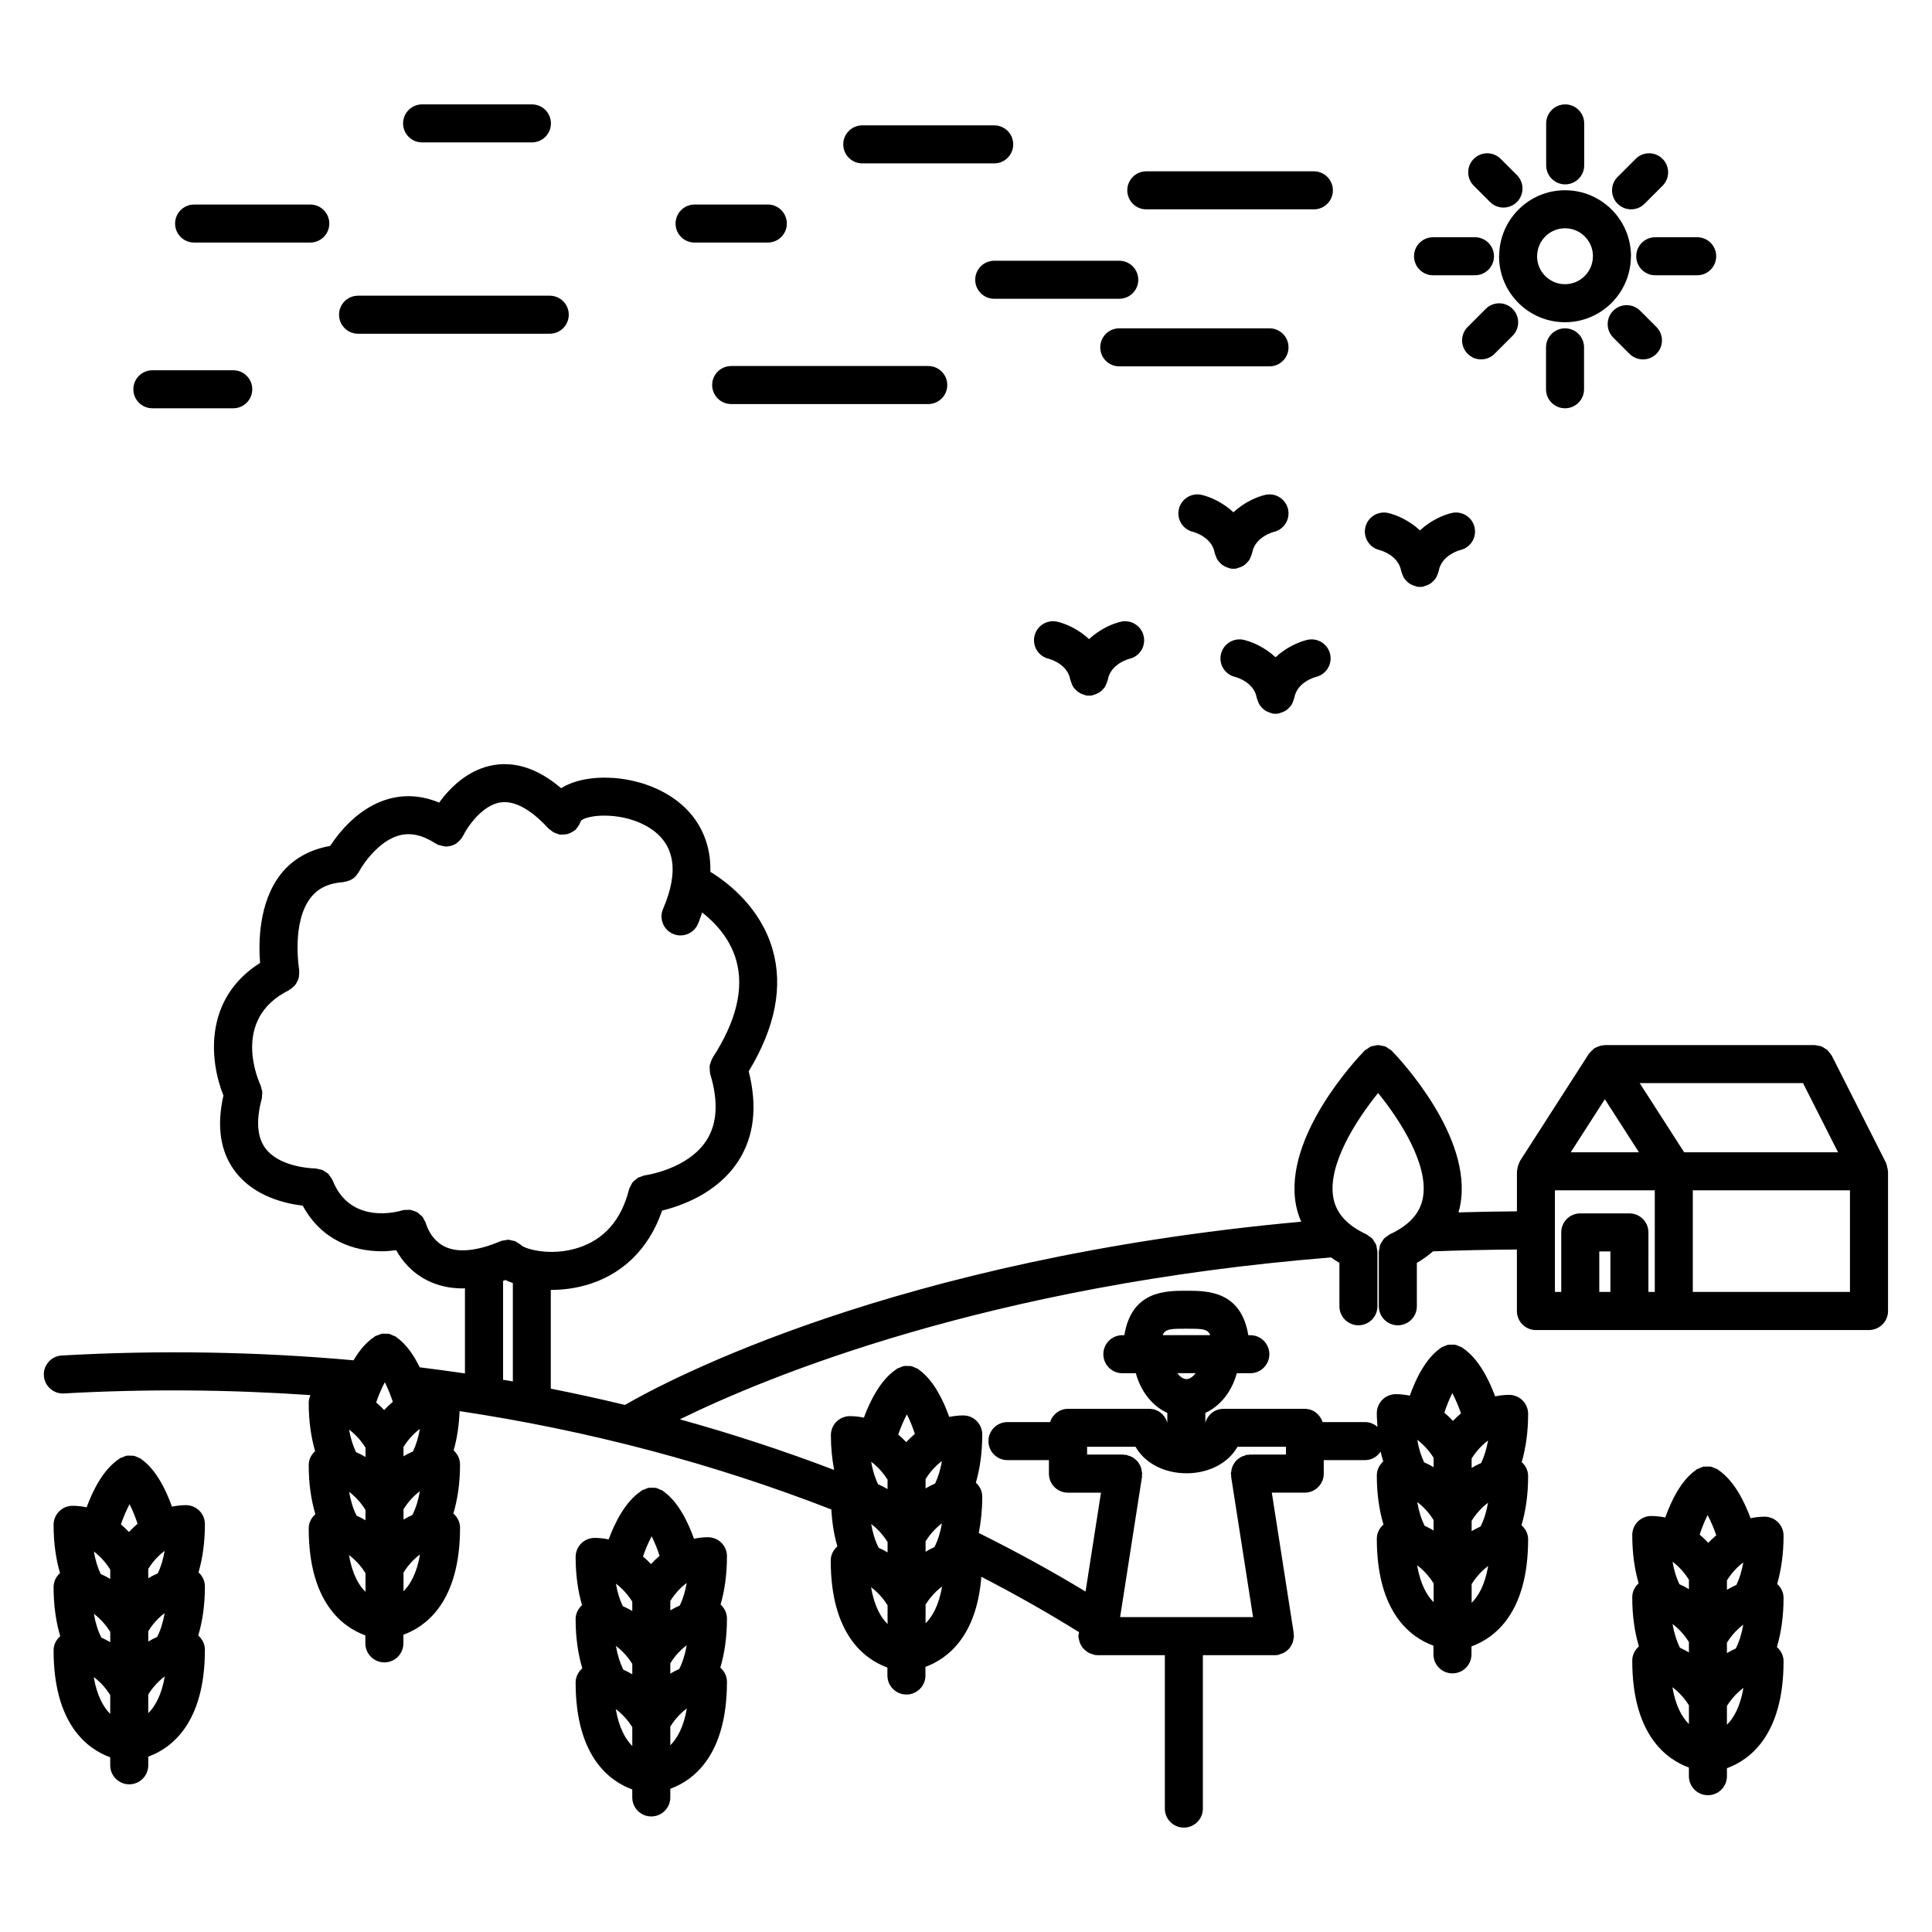 <?xml version="1.0" encoding="UTF-8"?>
<!-- Uploaded to: ICON Repo, www.iconrepo.com, Generator: ICON Repo Mixer Tools -->
<svg fill="#000000" width="800px" height="800px" version="1.1" viewBox="144 144 512 512" xmlns="http://www.w3.org/2000/svg">
 <g>
  <path d="m576.25 199.48c1.289 0 2.578-0.492 3.562-1.473l4.785-4.781c1.969-1.965 1.969-5.152 0-7.125-1.969-1.977-5.152-1.969-7.125-0.004l-4.785 4.781c-1.969 1.965-1.969 5.152 0 7.125 0.988 0.988 2.277 1.477 3.562 1.477z"/>
  <path d="m538.88 197.53c0.984 0.984 2.273 1.477 3.562 1.477 1.289 0 2.578-0.492 3.562-1.477 1.969-1.969 1.969-5.152 0-7.125l-4.309-4.309c-1.969-1.969-5.152-1.969-7.125 0-1.969 1.969-1.969 5.152 0 7.125z"/>
  <path d="m577.62 211.91c0 2.781 2.254 5.039 5.039 5.039h11.113c2.785 0 5.039-2.258 5.039-5.039s-2.254-5.039-5.039-5.039h-11.113c-2.785 0.004-5.039 2.258-5.039 5.039z"/>
  <path d="m523.77 216.95h11.113c2.785 0 5.039-2.258 5.039-5.039s-2.254-5.039-5.039-5.039h-11.113c-2.785 0-5.039 2.258-5.039 5.039 0.004 2.781 2.258 5.039 5.039 5.039z"/>
  <path d="m558.79 192.86c2.785 0 5.039-2.258 5.039-5.039v-11.117c0-2.781-2.254-5.039-5.039-5.039-2.785 0-5.039 2.258-5.039 5.039v11.117c0.004 2.781 2.254 5.039 5.039 5.039z"/>
  <path d="m541.3 211.75c-0.004 0.055-0.035 0.105-0.035 0.168 0 9.637 7.84 17.477 17.473 17.477 9.609 0 17.418-7.793 17.469-17.387 0-0.039 0.023-0.074 0.023-0.117 0-9.633-7.84-17.473-17.473-17.473-9.594-0.004-17.383 7.766-17.457 17.332zm24.848 0.105c0 0.02-0.012 0.039-0.012 0.059 0 4.082-3.32 7.402-7.402 7.402-4.066 0-7.367-3.293-7.391-7.356 0-0.023 0.016-0.047 0.016-0.074 0-4.082 3.316-7.394 7.394-7.394 4.07 0 7.379 3.305 7.394 7.363z"/>
  <path d="m537.73 225.86-4.781 4.785c-1.969 1.969-1.969 5.16 0 7.125 0.984 0.984 2.273 1.473 3.562 1.473 1.289 0 2.578-0.492 3.562-1.477l4.781-4.785c1.969-1.969 1.969-5.16 0-7.125-1.973-1.969-5.156-1.973-7.125 0.004z"/>
  <path d="m571.53 226.34c-1.969 1.969-1.969 5.152 0 7.125l4.309 4.309c0.984 0.984 2.273 1.477 3.562 1.477 1.289 0 2.578-0.492 3.562-1.477 1.969-1.969 1.969-5.152 0-7.125l-4.309-4.309c-1.973-1.965-5.156-1.965-7.125 0z"/>
  <path d="m553.71 236.05v11.113c0 2.781 2.254 5.039 5.039 5.039s5.039-2.258 5.039-5.039v-11.113c0-2.781-2.254-5.039-5.039-5.039-2.785 0.004-5.039 2.262-5.039 5.039z"/>
  <path d="m238.89 232.44h50.801c2.781 0 5.039-2.258 5.039-5.039s-2.258-5.039-5.039-5.039h-50.801c-2.781 0-5.039 2.258-5.039 5.039s2.258 5.039 5.039 5.039z"/>
  <path d="m328.07 208.28h19.41c2.781 0 5.039-2.258 5.039-5.039s-2.258-5.039-5.039-5.039h-19.41c-2.781 0-5.039 2.258-5.039 5.039 0 2.785 2.25 5.039 5.039 5.039z"/>
  <path d="m337.77 241c-2.781 0-5.039 2.258-5.039 5.039s2.258 5.039 5.039 5.039h52.227c2.781 0 5.039-2.258 5.039-5.039s-2.258-5.039-5.039-5.039z"/>
  <path d="m372.51 187.3h34.965c2.785 0 5.039-2.258 5.039-5.039s-2.254-5.039-5.039-5.039h-34.965c-2.781 0-5.039 2.258-5.039 5.039s2.258 5.039 5.039 5.039z"/>
  <path d="m460.17 284.95c0.051 0.012 5.019 1.281 5.727 5.562 0.012 0.066 0.051 0.109 0.066 0.176 0.055 0.262 0.168 0.492 0.266 0.742 0.125 0.344 0.25 0.68 0.449 0.984 0.137 0.211 0.312 0.383 0.48 0.57 0.246 0.277 0.492 0.527 0.785 0.746 0.207 0.145 0.422 0.258 0.648 0.379 0.336 0.176 0.691 0.312 1.062 0.406 0.137 0.035 0.246 0.121 0.387 0.145 0.277 0.047 0.543 0.066 0.812 0.066h0.012 0.008 0.012c0.266 0 0.535-0.02 0.805-0.066 0.141-0.023 0.25-0.109 0.383-0.145 0.383-0.098 0.73-0.227 1.074-0.406 0.227-0.117 0.441-0.227 0.645-0.371 0.301-0.215 0.551-0.48 0.797-0.754 0.16-0.188 0.332-0.352 0.469-0.559 0.203-0.309 0.324-0.645 0.457-0.992 0.098-0.246 0.207-0.473 0.262-0.734 0.016-0.066 0.055-0.109 0.066-0.176 0.707-4.231 5.57-5.523 5.734-5.562 2.711-0.629 4.398-3.34 3.762-6.051-0.629-2.711-3.344-4.387-6.047-3.762-2.332 0.543-5.633 2.019-8.414 4.613-2.785-2.594-6.086-4.07-8.418-4.613-2.699-0.625-5.414 1.055-6.047 3.769-0.625 2.699 1.051 5.402 3.758 6.031z"/>
  <path d="m509.6 289.77c0.051 0.012 5.012 1.281 5.727 5.562 0.012 0.066 0.051 0.109 0.066 0.176 0.055 0.262 0.168 0.488 0.262 0.734 0.133 0.348 0.258 0.691 0.453 0.992 0.137 0.207 0.312 0.371 0.473 0.559 0.246 0.277 0.5 0.535 0.797 0.754 0.203 0.145 0.418 0.258 0.645 0.371 0.344 0.176 0.695 0.312 1.074 0.406 0.133 0.035 0.242 0.121 0.383 0.145 0.273 0.047 0.543 0.066 0.805 0.066h0.012 0.008 0.012c0.266 0 0.535-0.02 0.812-0.066 0.141-0.023 0.25-0.109 0.387-0.145 0.371-0.098 0.719-0.227 1.059-0.402 0.23-0.117 0.453-0.23 0.66-0.383 0.293-0.211 0.527-0.465 0.777-0.734 0.168-0.191 0.344-0.363 0.484-0.578 0.195-0.297 0.316-0.629 0.449-0.973 0.098-0.25 0.211-0.484 0.266-0.746 0.016-0.066 0.055-0.109 0.066-0.176 0.707-4.231 5.566-5.523 5.727-5.562 2.711-0.629 4.394-3.34 3.762-6.051-0.629-2.711-3.344-4.398-6.047-3.769-2.332 0.543-5.633 2.016-8.414 4.609-2.785-2.594-6.086-4.07-8.422-4.609-2.699-0.609-5.41 1.059-6.047 3.769-0.633 2.711 1.055 5.422 3.766 6.051z"/>
  <path d="m447.77 199.48h44.422c2.785 0 5.039-2.258 5.039-5.039s-2.254-5.039-5.039-5.039h-44.414c-2.785 0-5.039 2.258-5.039 5.039s2.25 5.039 5.031 5.039z"/>
  <path d="m402.44 218.14c0 2.781 2.258 5.039 5.039 5.039h33.137c2.785 0 5.039-2.258 5.039-5.039s-2.254-5.039-5.039-5.039h-33.137c-2.781 0.004-5.039 2.258-5.039 5.039z"/>
  <path d="m255.86 181.74h29.102c2.781 0 5.039-2.258 5.039-5.039s-2.258-5.039-5.039-5.039h-29.102c-2.781 0-5.039 2.258-5.039 5.039s2.25 5.039 5.039 5.039z"/>
  <path d="m485.47 236.05c0-2.781-2.254-5.039-5.039-5.039h-39.816c-2.785 0-5.039 2.258-5.039 5.039s2.254 5.039 5.039 5.039h39.816c2.789 0 5.039-2.258 5.039-5.039z"/>
  <path d="m195.44 208.28h30.789c2.781 0 5.039-2.258 5.039-5.039s-2.258-5.039-5.039-5.039l-30.789 0.004c-2.781 0-5.039 2.258-5.039 5.039s2.258 5.035 5.039 5.035z"/>
  <path d="m184.38 252.2h21.434c2.781 0 5.039-2.258 5.039-5.039s-2.258-5.039-5.039-5.039l-21.434 0.004c-2.781 0-5.039 2.258-5.039 5.039s2.258 5.035 5.039 5.035z"/>
  <path d="m644.31 454.25c-0.012-0.332-0.117-0.66-0.195-0.988-0.082-0.328-0.125-0.664-0.266-0.957-0.023-0.055-0.02-0.109-0.047-0.16l-14.379-28.418c-0.109-0.215-0.301-0.352-0.434-0.551-0.215-0.309-0.406-0.609-0.684-0.863-0.238-0.215-0.508-0.359-0.77-0.523-0.281-0.176-0.539-0.359-0.852-0.48-0.348-0.133-0.711-0.16-1.074-0.215-0.238-0.035-0.441-0.137-0.684-0.137h-55.621c-0.152 0-0.289 0.074-0.434 0.09-0.172 0.016-0.336-0.012-0.516 0.023-0.195 0.035-0.371 0.125-0.562 0.191-0.297 0.098-0.562 0.207-0.836 0.348-0.121 0.066-0.262 0.074-0.379 0.145-0.02 0.016-0.031 0.035-0.051 0.047-0.141 0.102-0.246 0.242-0.379 0.352-0.258 0.207-0.473 0.43-0.684 0.68-0.109 0.137-0.262 0.242-0.352 0.387-0.016 0.016-0.035 0.023-0.047 0.047l-18.262 28.418c-0.082 0.117-0.086 0.258-0.145 0.383-0.16 0.301-0.277 0.613-0.371 0.953-0.098 0.324-0.168 0.641-0.195 0.973-0.012 0.141-0.086 0.266-0.086 0.414v10.609c-5.195 0.035-10.359 0.125-15.496 0.281 0.207-0.711 0.363-1.391 0.488-2.047 3.316-17.973-15.941-38.492-18.148-40.77-0.023-0.023-0.055-0.031-0.082-0.055-0.02-0.02-0.023-0.047-0.047-0.066-0.207-0.195-0.465-0.289-0.691-0.441-0.312-0.211-0.594-0.457-0.934-0.594-0.293-0.117-0.594-0.125-0.902-0.191-0.328-0.066-0.648-0.172-0.984-0.172-0.332 0-0.656 0.105-0.984 0.172-0.301 0.066-0.605 0.074-0.898 0.191-0.336 0.137-0.625 0.387-0.938 0.598-0.223 0.156-0.48 0.242-0.68 0.438-0.02 0.02-0.023 0.047-0.047 0.066-0.023 0.023-0.055 0.031-0.082 0.055-2.207 2.277-21.469 22.789-18.148 40.77 0.258 1.379 0.711 2.918 1.395 4.508-107.66 9.809-168.14 42.152-179.21 48.562-6.5-1.578-13.055-3.008-19.652-4.316v-26.172c0.023 0 0.055 0.004 0.082 0.004 2.91 0 5.926-0.363 8.793-1.137 9.934-2.664 17.133-9.691 20.625-19.887 5.039-1.219 14.621-4.566 20.152-13.062 4.246-6.531 5.152-14.555 2.797-23.844 7.023-11.574 9.191-22.453 6.312-32.359-3.223-11.094-11.855-17.672-16.469-20.504 0.176-7.203-2.508-12.305-5.438-15.645-7.418-8.449-20.992-10.891-29.836-8.375-1.742 0.5-3.144 1.137-4.277 1.855-5.801-4.941-11.68-7.059-17.551-6.184-7.019 1.043-11.965 6.141-14.785 10-4.383-1.824-8.781-2.188-13.129-1.043-8.031 2.121-13.391 8.926-15.742 12.523-5.426 0.961-9.969 3.473-13.141 7.547-5.773 7.43-5.871 17.973-5.438 23.461-15.059 9.543-13.371 26.043-9.707 35.137-1.863 8.246-0.812 15.086 3.231 20.297 5.039 6.516 13.234 8.359 17.785 8.891 5.043 9.34 13.695 12.09 20.969 12.09 1.34 0 2.59-0.133 3.797-0.293 1.48 2.66 3.988 5.875 8.211 8 2.82 1.422 5.961 2.133 9.387 2.133 0.207 0 0.418-0.035 0.625-0.039v22.574c-3.981-0.594-7.977-1.117-11.984-1.621-1.516-3.098-3.535-6.141-6.168-7.969-0.055-0.039-0.098-0.086-0.152-0.121-0.023-0.02-0.051-0.051-0.082-0.07-0.223-0.145-0.48-0.176-0.715-0.289-0.336-0.156-0.664-0.336-1.027-0.414-0.324-0.07-0.641-0.035-0.969-0.035-0.324-0.004-0.641-0.051-0.969 0.012-0.352 0.07-0.664 0.238-0.996 0.371-0.25 0.105-0.523 0.137-0.762 0.289-0.031 0.02-0.059 0.055-0.09 0.074-0.047 0.031-0.082 0.07-0.125 0.102-2.223 1.465-4.035 3.734-5.496 6.191-25.234-2.273-51.219-2.746-77.316-1.273-2.777 0.152-4.902 2.535-4.746 5.309 0.156 2.781 2.574 4.914 5.316 4.746 22-1.23 43.902-1.027 65.34 0.441-0.289 0.637-0.465 1.324-0.465 2.062 0 4.816 0.613 9.047 1.691 12.793-1.023 0.922-1.691 2.223-1.691 3.707 0 4.918 0.637 9.215 1.762 13.008-1.059 0.926-1.762 2.242-1.762 3.758 0 19.684 9.074 26.188 15.012 28.348v2.117c0 2.785 2.258 5.039 5.039 5.039s5.039-2.254 5.039-5.039v-2.289c5.941-2.16 15.012-8.672 15.012-28.359 0-1.523-0.707-2.836-1.77-3.758 1.129-3.797 1.77-8.102 1.77-13.012 0-1.484-0.672-2.793-1.699-3.707 0.898-3.102 1.426-6.586 1.578-10.422 34.25 5.148 67.305 13.91 98.52 26.059 0.203 3.598 0.734 6.863 1.602 9.785-1.059 0.926-1.762 2.242-1.762 3.758 0 19.688 9.078 26.191 15.02 28.355v2.109c0 2.785 2.258 5.039 5.039 5.039s5.039-2.254 5.039-5.039v-2.293c5.457-1.988 13.543-7.672 14.816-23.871 9.062 4.672 17.715 9.582 25.887 14.68l-0.047 0.277c-0.004 0.035 0.012 0.066 0.004 0.102-0.035 0.23-0.137 0.438-0.137 0.68 0 0.379 0.137 0.715 0.215 1.066 0.016 0.086 0.023 0.16 0.051 0.246 0.152 0.543 0.383 1.031 0.699 1.492 0.059 0.086 0.105 0.172 0.168 0.25 0.316 0.398 0.676 0.727 1.09 1.008 0.145 0.105 0.281 0.207 0.438 0.297 0.367 0.203 0.762 0.328 1.184 0.438 0.172 0.047 0.312 0.152 0.492 0.18 0.223 0.035 0.441 0.047 0.656 0.051 0.02 0 0.035 0.012 0.051 0.012h17.875v40.652c0 2.785 2.254 5.039 5.039 5.039s5.039-2.254 5.039-5.039v-40.652h19.121 0.004c0.25 0 0.516-0.02 0.77-0.059 0.211-0.035 0.379-0.156 0.578-0.215 0.328-0.098 0.641-0.188 0.938-0.344 0.293-0.152 0.539-0.328 0.789-0.527 0.258-0.203 0.488-0.402 0.699-0.648 0.211-0.246 0.371-0.508 0.527-0.789 0.156-0.277 0.301-0.543 0.402-0.855 0.105-0.316 0.156-0.648 0.203-0.992 0.023-0.203 0.117-0.383 0.117-0.594 0-0.133-0.07-0.246-0.082-0.379-0.012-0.137 0.039-0.262 0.02-0.398l-5.812-37.273h8.723c2.785 0 5.039-2.254 5.039-5.039v-3.586h10.988c1.734 0 3.18-0.926 4.09-2.254 0.188 0.91 0.438 1.758 0.684 2.609-1.027 0.922-1.699 2.215-1.699 3.707 0 4.914 0.637 9.215 1.762 13.012-1.059 0.926-1.762 2.242-1.762 3.758 0 19.684 9.074 26.191 15.008 28.348v2.297c0 2.785 2.254 5.039 5.039 5.039 2.785 0 5.039-2.254 5.039-5.039v-2.109c5.945-2.16 15.012-8.664 15.012-28.355 0-1.516-0.707-2.836-1.762-3.758 1.129-3.793 1.762-8.09 1.762-13.008 0-1.492-0.672-2.793-1.699-3.715 1.082-3.738 1.699-7.969 1.699-12.785 0-2.785-2.254-5.039-5.039-5.039-1.309 0-2.535 0.16-3.707 0.398-1.578-4.289-4.344-9.996-8.578-12.809-0.066-0.051-0.117-0.105-0.18-0.145-0.023-0.016-0.047-0.039-0.07-0.055-0.203-0.125-0.43-0.145-0.645-0.242-0.367-0.168-0.727-0.348-1.117-0.422-0.332-0.059-0.66-0.02-0.992-0.012-0.312 0.004-0.621-0.035-0.934 0.031-0.383 0.082-0.719 0.266-1.074 0.43-0.227 0.105-0.473 0.137-0.684 0.277-0.031 0.02-0.051 0.051-0.082 0.066-0.051 0.035-0.09 0.086-0.141 0.121-3.977 2.762-6.606 8.316-8.113 12.574-1.176-0.238-2.402-0.398-3.707-0.398-2.785 0-5.039 2.254-5.039 5.039 0 1.27 0.105 2.434 0.18 3.633-0.887-0.762-1.996-1.27-3.254-1.27h-11.297c-0.648-2.019-2.484-3.512-4.727-3.512h-21.574c-2.316 0-4.18 1.594-4.769 3.719v-2.641c3.977-1.809 7.031-5.684 8.34-10.516h3.582c2.785 0 5.039-2.254 5.039-5.039 0-2.785-2.254-5.039-5.039-5.039h-0.535c-1.941-11.75-10.836-11.777-16.426-11.777-5.586 0-14.484 0.031-16.426 11.777h-0.527c-2.785 0-5.039 2.254-5.039 5.039 0 2.785 2.254 5.039 5.039 5.039h3.578c1.305 4.832 4.363 8.707 8.34 10.516v2.641c-0.59-2.133-2.453-3.719-4.769-3.719h-21.574c-2.242 0-4.082 1.492-4.727 3.512h-11.297c-2.785 0-5.039 2.254-5.039 5.039s2.254 5.039 5.039 5.039h10.988v3.586c0 2.785 2.254 5.039 5.039 5.039l8.758 0.004-4.09 26.199c-8.934-5.414-18.41-10.605-28.293-15.516 0.574-2.941 0.918-6.117 0.918-9.617 0-1.484-0.672-2.793-1.691-3.707 1.082-3.742 1.691-7.977 1.691-12.793 0-2.785-2.258-5.039-5.039-5.039-1.309 0-2.535 0.16-3.707 0.398-1.512-4.254-4.133-9.789-8.098-12.559-0.059-0.047-0.105-0.102-0.168-0.137-0.023-0.02-0.047-0.051-0.074-0.066-0.207-0.133-0.438-0.16-0.656-0.262-0.363-0.172-0.711-0.363-1.098-0.441-0.312-0.066-0.621-0.023-0.934-0.031-0.332-0.012-0.66-0.051-0.992 0.012-0.395 0.074-0.746 0.258-1.113 0.422-0.211 0.098-0.441 0.109-0.645 0.242-0.023 0.016-0.047 0.039-0.07 0.055-0.066 0.047-0.117 0.102-0.18 0.141-4.242 2.816-7.012 8.523-8.59 12.812-1.176-0.238-2.402-0.398-3.707-0.398-2.781 0-5.039 2.254-5.039 5.039 0 3.344 0.328 6.383 0.852 9.215-13.32-5.074-26.957-9.551-40.875-13.406 23.004-11.289 81.719-35.605 172.58-42.906 0.695 0.5 1.41 0.984 2.207 1.449v11.492c0 2.785 2.254 5.039 5.039 5.039s5.039-2.254 5.039-5.039v-14.496c0-0.262-0.105-0.484-0.145-0.734-0.059-0.371-0.086-0.746-0.223-1.098-0.121-0.316-0.328-0.57-0.516-0.852-0.168-0.266-0.301-0.539-0.523-0.77-0.273-0.289-0.605-0.48-0.938-0.691-0.203-0.133-0.348-0.316-0.57-0.422-5.144-2.398-8.004-5.559-8.766-9.648-1.633-8.805 6.152-20.766 11.859-27.805 5.703 7.031 13.492 19 11.859 27.809-0.762 4.098-3.629 7.246-8.762 9.645-0.227 0.105-0.371 0.293-0.574 0.422-0.324 0.215-0.664 0.406-0.934 0.691-0.227 0.238-0.363 0.523-0.535 0.789-0.172 0.277-0.371 0.523-0.5 0.828-0.137 0.359-0.172 0.742-0.227 1.129-0.035 0.242-0.141 0.457-0.141 0.711v14.496c0 2.785 2.254 5.039 5.039 5.039s5.039-2.254 5.039-5.039v-11.492c1.637-0.961 3.043-1.996 4.262-3.059 7.324-0.289 14.781-0.441 22.254-0.492v16.305c0 2.785 2.254 5.039 5.039 5.039l88.273-0.008c2.785 0 5.039-2.254 5.039-5.039v-36.996c0-0.082-0.031-0.133-0.035-0.184zm-110.31 95.523v-2.754c0.715-1.152 2.195-3.195 4.344-4.769-0.422 2.434-1.09 4.535-1.988 6.301-0.82 0.371-1.617 0.773-2.356 1.223zm-14.418-7.711c2.144 1.582 3.629 3.621 4.336 4.766v2.762c-0.734-0.453-1.531-0.855-2.359-1.223-0.887-1.766-1.551-3.863-1.977-6.305zm4.344 21.555v4.984c-1.77-1.754-3.508-4.75-4.367-9.777 2.156 1.578 3.648 3.633 4.367 4.793zm10.074-30.613v-2.488c0.719-1.152 2.207-3.188 4.344-4.766-0.398 2.281-1.008 4.266-1.824 5.965-0.887 0.383-1.73 0.812-2.519 1.289zm-10.074-2.672v2.484c-0.785-0.484-1.633-0.906-2.519-1.289-0.812-1.699-1.422-3.68-1.82-5.965 2.144 1.582 3.625 3.625 4.34 4.769zm10.074 38.43v-4.957c0.727-1.164 2.215-3.219 4.379-4.801-0.859 5.019-2.598 8.004-4.379 9.758zm-5.121-55.566c0.871 1.629 1.668 3.543 2.293 5.359-0.77 0.656-1.48 1.324-2.121 2-0.684-0.734-1.441-1.465-2.281-2.18 0.598-1.828 1.328-3.644 2.109-5.18zm-82.27 21.688c0.012-0.133 0.082-0.246 0.082-0.379 0-0.211-0.098-0.395-0.117-0.594-0.047-0.344-0.098-0.676-0.203-0.992-0.105-0.312-0.246-0.578-0.402-0.855-0.156-0.289-0.316-0.543-0.527-0.789-0.211-0.246-0.441-0.449-0.699-0.648-0.25-0.195-0.504-0.383-0.789-0.527-0.297-0.156-0.605-0.25-0.938-0.344-0.203-0.059-0.367-0.18-0.578-0.215-0.137-0.02-0.258 0.031-0.387 0.02-0.137-0.012-0.25-0.082-0.387-0.082h-9.566l-0.008-2.07h12.848c2.312 4.172 7.41 7.027 13.504 7.027 6.09 0 11.191-2.852 13.504-7.027h12.848v2.062h-9.574c-0.137 0-0.25 0.07-0.387 0.082-0.133 0.012-0.258-0.039-0.387-0.02-0.211 0.035-0.379 0.156-0.578 0.215-0.328 0.098-0.641 0.188-0.938 0.344-0.293 0.145-0.539 0.332-0.789 0.527-0.258 0.203-0.488 0.402-0.699 0.648-0.211 0.246-0.371 0.508-0.527 0.789-0.156 0.277-0.301 0.543-0.402 0.855-0.105 0.316-0.156 0.648-0.203 0.992-0.023 0.203-0.117 0.383-0.117 0.594 0 0.133 0.066 0.246 0.082 0.379 0.012 0.137-0.039 0.262-0.02 0.398l5.82 37.273h-35.227l5.812-37.273c-0.008-0.125-0.059-0.246-0.051-0.391zm9.371-26.988h4.891c-0.73 0.957-1.598 1.586-2.445 1.586-0.844 0.004-1.715-0.629-2.445-1.586zm2.449-11.777c4.016 0 5.644 0.012 6.301 1.703h-12.605c0.664-1.695 2.289-1.703 6.305-1.703zm-196.57-21.754c-3.785-1.848-4.926-5.953-4.926-5.953-0.016-0.059-0.055-0.102-0.074-0.156-0.016-0.055 0-0.109-0.016-0.168-0.086-0.277-0.273-0.48-0.398-0.727-0.156-0.309-0.277-0.625-0.488-0.887-0.203-0.25-0.449-0.422-0.691-0.629-0.258-0.223-0.488-0.453-0.781-0.621-0.25-0.141-0.527-0.203-0.805-0.301-0.336-0.121-0.66-0.262-1.023-0.309-0.309-0.039-0.613 0.02-0.926 0.039-0.297 0.016-0.586-0.039-0.883 0.035-0.055 0.016-0.098 0.055-0.152 0.07-0.055 0.02-0.117 0-0.172 0.02-0.555 0.176-13.582 4.098-18.359-7.941-0.012-0.023-0.031-0.039-0.039-0.066-0.176-0.422-0.457-0.777-0.734-1.133-0.125-0.156-0.203-0.359-0.344-0.504-0.297-0.297-0.676-0.492-1.039-0.711-0.191-0.109-0.344-0.277-0.543-0.363-0.273-0.109-0.578-0.121-0.867-0.191-0.348-0.082-0.684-0.207-1.047-0.207-0.02-0.004-0.039-0.016-0.059-0.016h-0.059c-2.527-0.082-9.645-0.871-12.992-5.199-2.297-2.969-2.648-7.445-1.059-13.305 0.066-0.238 0.016-0.473 0.047-0.711 0.047-0.359 0.105-0.707 0.07-1.066-0.035-0.363-0.152-0.695-0.262-1.039-0.07-0.227-0.066-0.465-0.172-0.684-0.336-0.711-8.141-17.48 7.508-25.223 0.098-0.047 0.145-0.133 0.23-0.18 0.316-0.176 0.57-0.402 0.832-0.645 0.23-0.207 0.465-0.395 0.648-0.637 0.195-0.258 0.328-0.539 0.473-0.832 0.145-0.293 0.297-0.562 0.383-0.871 0.086-0.297 0.098-0.598 0.121-0.906 0.031-0.352 0.066-0.691 0.02-1.043-0.012-0.105 0.023-0.195 0.004-0.301-0.02-0.121-2.09-12.504 3.047-19.109 1.949-2.508 4.781-3.859 8.652-4.125 0.117-0.004 0.211-0.074 0.324-0.09 0.441-0.059 0.867-0.18 1.281-0.352 0.156-0.066 0.312-0.109 0.457-0.195 0.484-0.262 0.922-0.598 1.301-1.02 0.098-0.105 0.156-0.227 0.242-0.336 0.18-0.23 0.371-0.449 0.516-0.715 1.164-2.215 5.371-8.293 10.766-9.691 3.004-0.777 6.137-0.074 9.559 2.16 0.102 0.066 0.211 0.07 0.312 0.125 0.102 0.055 0.168 0.156 0.277 0.207 0.18 0.086 0.371 0.066 0.559 0.125 0.406 0.141 0.801 0.246 1.219 0.277 0.133 0.012 0.258 0.09 0.387 0.09 0.25 0 0.492-0.066 0.734-0.105 0.145-0.02 0.289-0.023 0.43-0.059 0.559-0.137 1.09-0.348 1.578-0.664 0.09-0.055 0.156-0.137 0.242-0.203 0.398-0.297 0.742-0.648 1.047-1.062 0.055-0.074 0.137-0.109 0.191-0.191 0.047-0.07 0.051-0.152 0.09-0.227 0.074-0.125 0.176-0.227 0.242-0.363 0.977-2.055 4.906-8.09 9.926-8.836 4.629-0.691 9.492 3.402 12.73 6.953 0.145 0.16 0.344 0.23 0.504 0.367 0.266 0.227 0.523 0.441 0.84 0.613 0.312 0.168 0.629 0.266 0.957 0.363 0.207 0.066 0.371 0.191 0.59 0.227 0.105 0.016 0.203-0.016 0.309-0.004 0.312 0.035 0.609 0 0.926-0.02 0.328-0.023 0.648-0.051 0.961-0.141 0.277-0.082 0.523-0.207 0.789-0.332 0.324-0.156 0.625-0.324 0.906-0.543 0.105-0.082 0.23-0.105 0.328-0.195 0.121-0.109 0.172-0.262 0.281-0.383 0.242-0.266 0.449-0.543 0.629-0.855 0.152-0.266 0.277-0.523 0.379-0.805 0.055-0.152 0.16-0.273 0.203-0.43 1.961-1.684 11.371-2.414 18.254 2.012 6.594 4.246 7.766 11.441 3.473 21.391-1.102 2.555 0.074 5.516 2.625 6.621 0.648 0.281 1.328 0.418 1.996 0.418 1.949 0 3.805-1.145 4.625-3.043 0.457-1.062 0.75-2.039 1.109-3.047 3.32 2.609 7.34 6.758 9.02 12.629 2.144 7.508 0.031 16.234-6.289 25.953-0.039 0.066-0.039 0.137-0.082 0.203-0.18 0.309-0.277 0.641-0.387 0.973-0.102 0.297-0.227 0.57-0.266 0.871-0.039 0.289 0.004 0.574 0.016 0.871 0.012 0.367 0.012 0.73 0.105 1.082 0.016 0.074 0 0.141 0.02 0.211 2.207 7.25 1.875 13.18-0.988 17.613-4.969 7.699-16.164 9.234-16.258 9.25-0.031 0.004-0.051 0.023-0.082 0.023-0.348 0.051-0.648 0.211-0.977 0.328-0.297 0.105-0.621 0.156-0.887 0.316-0.191 0.117-0.328 0.309-0.504 0.441-0.328 0.262-0.676 0.5-0.926 0.828-0.133 0.168-0.188 0.387-0.297 0.574-0.223 0.383-0.453 0.754-0.57 1.184-0.004 0.023-0.023 0.047-0.031 0.07-2.035 8.074-6.594 13.281-13.543 15.473-7.269 2.297-13.859 0.289-14.93-0.637-0.016-0.02-0.039-0.023-0.059-0.039-0.301-0.301-0.676-0.5-1.039-0.711-0.207-0.121-0.383-0.301-0.598-0.395-0.266-0.105-0.559-0.109-0.84-0.172-0.352-0.082-0.695-0.203-1.047-0.207-0.195 0-0.395 0.086-0.59 0.105-0.453 0.051-0.91 0.098-1.34 0.273-0.02 0.012-0.047 0.004-0.066 0.016-6.195 2.629-11.309 3.129-14.785 1.422zm15.461 9.086c0.211-0.07 0.422-0.16 0.637-0.242 0.59 0.316 1.285 0.555 1.953 0.816v26.062c-0.863-0.152-1.727-0.289-2.59-0.434zm-26.383 63.254v-2.754c0.719-1.152 2.203-3.195 4.336-4.766-0.422 2.43-1.09 4.527-1.988 6.301-0.82 0.363-1.605 0.766-2.348 1.219zm-2.836-31.211c-0.84 0.715-1.602 1.445-2.289 2.18-0.641-0.68-1.352-1.355-2.125-2.004 0.625-1.82 1.422-3.734 2.297-5.367 0.777 1.539 1.512 3.359 2.117 5.191zm-11.582 7.371c2.144 1.578 3.629 3.617 4.344 4.766v2.488c-0.785-0.484-1.633-0.91-2.519-1.293-0.816-1.699-1.426-3.68-1.824-5.961zm1.984 22.797c-0.898-1.762-1.562-3.863-1.984-6.297 2.144 1.578 3.629 3.621 4.344 4.766v2.754c-0.738-0.449-1.535-0.855-2.359-1.223zm12.434-15.727v-2.488c0.711-1.152 2.195-3.188 4.336-4.766-0.398 2.281-1.012 4.266-1.824 5.965-0.879 0.375-1.727 0.805-2.512 1.289zm-14.453 26.176c2.168 1.582 3.664 3.641 4.379 4.793v4.961c-1.781-1.746-3.519-4.731-4.379-9.754zm14.453 9.582v-4.961c0.727-1.164 2.215-3.219 4.375-4.797-0.859 5.019-2.598 8.004-4.375 9.758zm125.92-11.516c-0.898-1.77-1.562-3.863-1.984-6.297 2.144 1.578 3.633 3.621 4.344 4.766v2.754c-0.738-0.453-1.535-0.855-2.359-1.223zm12.434-1.715c0.719-1.152 2.203-3.195 4.336-4.766-0.422 2.43-1.09 4.523-1.984 6.297-0.828 0.367-1.617 0.77-2.352 1.223zm0-14.023v-2.481c0.719-1.152 2.203-3.195 4.336-4.766-0.398 2.277-1.008 4.262-1.82 5.961-0.883 0.383-1.73 0.809-2.516 1.285zm-10.078-2.305v2.492c-0.785-0.484-1.633-0.906-2.519-1.293-0.816-1.699-1.43-3.68-1.828-5.965 2.152 1.586 3.633 3.625 4.348 4.766zm-4.375 28.488c2.168 1.582 3.664 3.648 4.379 4.797v4.969c-1.785-1.75-3.523-4.738-4.379-9.766zm14.453 9.574v-4.961c0.715-1.152 2.207-3.215 4.375-4.797-0.863 5.023-2.598 8.008-4.375 9.758zm-4.953-55.383c0.781 1.547 1.516 3.356 2.117 5.188-0.84 0.715-1.602 1.441-2.289 2.18-0.641-0.68-1.352-1.352-2.125-2.004 0.629-1.816 1.426-3.731 2.297-5.363zm183.49-43.176h2.949v10.73h-2.949zm13.023-5.039c0-2.785-2.254-5.039-5.039-5.039h-13.023c-2.785 0-5.039 2.254-5.039 5.039v15.77h-1.676v-26.918h26.465v26.918h-1.688zm40.969-39.57 9.285 18.344h-40.777l-11.793-18.344zm-52.516 4.277 9.043 14.066h-18.086zm23.312 24.145h41.648v26.918h-41.648z"/>
  <path d="m331.62 551.38c-1.309 0-2.535 0.16-3.707 0.398-1.512-4.246-4.133-9.777-8.09-12.551-0.066-0.051-0.117-0.105-0.18-0.152-0.02-0.016-0.039-0.039-0.066-0.055-0.188-0.121-0.395-0.141-0.59-0.238-0.383-0.188-0.754-0.383-1.176-0.473-0.289-0.059-0.574-0.02-0.863-0.023-0.359-0.016-0.707-0.055-1.059 0.012-0.367 0.07-0.699 0.246-1.047 0.395-0.238 0.102-0.488 0.129-0.711 0.27-0.023 0.016-0.051 0.047-0.074 0.059-0.055 0.039-0.102 0.09-0.152 0.121-4.246 2.812-7.023 8.523-8.602 12.816-1.176-0.238-2.402-0.398-3.715-0.398-2.781 0-5.039 2.254-5.039 5.039 0 4.816 0.613 9.047 1.691 12.793-1.023 0.922-1.691 2.223-1.691 3.707 0 4.918 0.637 9.219 1.77 13.02-1.062 0.926-1.77 2.238-1.77 3.758 0 19.672 9.07 26.184 15.008 28.344v2.117c0 2.785 2.258 5.039 5.039 5.039s5.039-2.254 5.039-5.039l0.004-2.293c5.941-2.16 15.012-8.664 15.012-28.348 0-1.516-0.707-2.836-1.762-3.758 1.129-3.793 1.762-8.098 1.762-13.012 0-1.484-0.672-2.793-1.691-3.707 1.082-3.75 1.691-7.981 1.691-12.797 0.008-2.789-2.25-5.043-5.031-5.043zm-9.98 36.152v-2.75c0.711-1.148 2.191-3.195 4.344-4.777-0.422 2.434-1.09 4.535-1.984 6.301-0.828 0.371-1.621 0.773-2.359 1.227zm-10.078-19.078v2.481c-0.785-0.484-1.637-0.906-2.519-1.293-0.812-1.691-1.422-3.672-1.82-5.953 2.148 1.578 3.629 3.617 4.34 4.766zm-4.336 11.73c2.141 1.582 3.621 3.617 4.336 4.762v2.766c-0.734-0.453-1.527-0.852-2.352-1.219-0.898-1.777-1.562-3.875-1.984-6.309zm4.336 21.531v4.992c-1.77-1.75-3.508-4.746-4.375-9.773 2.164 1.578 3.656 3.629 4.375 4.781zm10.078-30.953v-2.484c0.711-1.148 2.191-3.195 4.344-4.777-0.398 2.281-1.008 4.266-1.82 5.969-0.887 0.379-1.734 0.809-2.523 1.293zm-4.949-19.629c0.781 1.543 1.512 3.352 2.109 5.18-0.84 0.715-1.598 1.445-2.281 2.18-0.641-0.676-1.344-1.352-2.121-2 0.625-1.816 1.422-3.734 2.293-5.359zm4.949 55.379v-4.957c0.727-1.164 2.215-3.219 4.379-4.797-0.863 5.023-2.602 8.004-4.379 9.754z"/>
  <path d="m193.27 542.88c-1.309 0-2.527 0.16-3.703 0.398-1.512-4.254-4.133-9.793-8.102-12.566-0.059-0.047-0.105-0.102-0.168-0.141-0.023-0.016-0.047-0.047-0.07-0.059-0.195-0.125-0.422-0.156-0.629-0.258-0.367-0.172-0.727-0.367-1.125-0.449-0.297-0.059-0.586-0.023-0.883-0.031-0.352-0.012-0.699-0.055-1.047 0.012-0.359 0.07-0.676 0.242-1.012 0.383-0.246 0.105-0.508 0.133-0.742 0.281-0.023 0.016-0.051 0.047-0.082 0.066-0.051 0.035-0.098 0.082-0.145 0.117-4.254 2.801-7.027 8.523-8.605 12.816-1.176-0.238-2.402-0.398-3.715-0.398-2.781 0-5.039 2.254-5.039 5.039 0 4.816 0.613 9.047 1.699 12.797-1.027 0.922-1.699 2.215-1.699 3.707 0 4.918 0.637 9.219 1.762 13.012-1.059 0.926-1.762 2.242-1.762 3.758 0 19.672 9.07 26.184 15.008 28.344v2.117c0 2.785 2.258 5.039 5.039 5.039s5.039-2.254 5.039-5.039v-2.293c5.941-2.16 15.012-8.664 15.012-28.348 0-1.516-0.707-2.836-1.762-3.758 1.129-3.797 1.762-8.102 1.762-13.02 0-1.484-0.672-2.793-1.691-3.707 1.078-3.738 1.691-7.965 1.691-12.781 0.008-2.781-2.25-5.039-5.031-5.039zm-9.98 36.145v-2.754c0.711-1.148 2.191-3.195 4.344-4.777-0.422 2.434-1.09 4.535-1.984 6.309-0.824 0.363-1.617 0.77-2.359 1.223zm-10.078-19.082v2.488c-0.785-0.484-1.633-0.91-2.516-1.293-0.816-1.699-1.426-3.68-1.824-5.965 2.148 1.582 3.633 3.629 4.34 4.769zm-4.332 11.742c2.141 1.578 3.621 3.621 4.336 4.766v2.75c-0.734-0.453-1.527-0.852-2.352-1.219-0.895-1.766-1.566-3.859-1.984-6.297zm4.332 21.52v4.996c-1.77-1.75-3.508-4.75-4.375-9.773 2.164 1.578 3.656 3.621 4.375 4.777zm10.078-30.957v-2.481c0.711-1.148 2.191-3.188 4.344-4.769-0.395 2.277-1.008 4.262-1.812 5.953-0.891 0.383-1.742 0.812-2.531 1.297zm-4.953-19.629c0.781 1.547 1.516 3.359 2.117 5.195-0.84 0.715-1.602 1.445-2.289 2.18-0.641-0.68-1.352-1.355-2.125-2.012 0.629-1.816 1.426-3.731 2.297-5.363zm4.953 55.387v-4.957c0.727-1.164 2.215-3.215 4.379-4.797-0.863 5.019-2.602 8.004-4.379 9.754z"/>
  <path d="m611.63 545.94c-1.309 0-2.535 0.16-3.715 0.398-1.57-4.281-4.336-9.984-8.574-12.797-0.066-0.047-0.117-0.105-0.18-0.145-0.023-0.016-0.047-0.039-0.07-0.055-0.195-0.121-0.422-0.141-0.629-0.238-0.371-0.168-0.734-0.352-1.133-0.43-0.332-0.059-0.66-0.02-0.988-0.012-0.316 0.004-0.625-0.035-0.938 0.031-0.383 0.082-0.727 0.266-1.082 0.434-0.223 0.105-0.465 0.133-0.676 0.273-0.031 0.02-0.051 0.051-0.082 0.066-0.051 0.035-0.09 0.086-0.141 0.121-3.977 2.762-6.602 8.312-8.113 12.57-1.176-0.238-2.402-0.398-3.707-0.398-2.785 0-5.039 2.254-5.039 5.039 0 4.816 0.613 9.047 1.691 12.797-1.023 0.922-1.691 2.223-1.691 3.707 0 4.918 0.637 9.219 1.762 13.012-1.059 0.926-1.762 2.242-1.762 3.758 0 19.684 9.078 26.188 15.012 28.348v2.293c0 2.785 2.254 5.039 5.039 5.039 2.785 0 5.039-2.254 5.039-5.039v-2.117c5.941-2.16 15.008-8.664 15.008-28.344 0-1.523-0.707-2.836-1.77-3.758 1.129-3.805 1.77-8.105 1.77-13.02 0-1.484-0.672-2.793-1.691-3.707 1.078-3.742 1.691-7.977 1.691-12.793 0.008-2.781-2.246-5.035-5.031-5.035zm-9.977 36.148v-2.766c0.719-1.152 2.203-3.184 4.332-4.758-0.422 2.43-1.09 4.535-1.988 6.309-0.816 0.363-1.602 0.766-2.344 1.215zm-10.074-19.438v2.484c-0.785-0.484-1.637-0.91-2.523-1.301-0.812-1.699-1.422-3.68-1.82-5.965 2.152 1.59 3.637 3.641 4.344 4.781zm-2.363 18.031c-0.891-1.773-1.559-3.875-1.98-6.301 2.152 1.582 3.637 3.633 4.344 4.777v2.75c-0.742-0.449-1.531-0.852-2.363-1.227zm12.438-15.371v-2.484c0.715-1.152 2.195-3.195 4.336-4.769-0.398 2.277-1.008 4.262-1.82 5.961-0.879 0.387-1.723 0.809-2.516 1.293zm-5.121-19.797c0.871 1.629 1.668 3.543 2.293 5.356-0.77 0.656-1.48 1.324-2.121 2-0.684-0.734-1.441-1.465-2.281-2.18 0.598-1.828 1.328-3.641 2.109-5.176zm-9.328 45.617c2.16 1.582 3.656 3.641 4.375 4.797v4.957c-1.781-1.746-3.519-4.727-4.375-9.754zm14.449 9.938v-4.973c0.719-1.152 2.211-3.203 4.375-4.781-0.859 5.016-2.594 8.004-4.375 9.754z"/>
  <path d="m441.03 308.76c-2.332 0.543-5.633 2.019-8.414 4.613-2.781-2.594-6.086-4.07-8.418-4.613-2.707-0.625-5.414 1.055-6.047 3.769-0.629 2.715 1.055 5.422 3.762 6.051 0.051 0.012 5.019 1.281 5.727 5.562 0.012 0.066 0.051 0.109 0.066 0.176 0.055 0.262 0.172 0.492 0.266 0.742 0.125 0.344 0.25 0.68 0.449 0.984 0.137 0.211 0.312 0.383 0.48 0.57 0.246 0.277 0.492 0.527 0.785 0.746 0.207 0.145 0.422 0.258 0.648 0.379 0.336 0.176 0.691 0.312 1.062 0.406 0.137 0.035 0.246 0.121 0.387 0.145 0.277 0.047 0.543 0.066 0.812 0.066h0.012 0.008 0.012c0.262 0 0.535-0.02 0.805-0.066 0.141-0.023 0.25-0.109 0.383-0.145 0.379-0.098 0.73-0.227 1.074-0.406 0.227-0.117 0.441-0.227 0.645-0.371 0.301-0.215 0.551-0.48 0.797-0.754 0.16-0.188 0.332-0.352 0.473-0.559 0.195-0.309 0.316-0.645 0.453-0.992 0.098-0.246 0.207-0.473 0.262-0.734 0.016-0.066 0.055-0.109 0.066-0.176 0.707-4.231 5.57-5.523 5.734-5.562 2.711-0.629 4.398-3.34 3.762-6.051-0.633-2.723-3.356-4.398-6.051-3.781z"/>
  <path d="m471.33 323.39c0.051 0.012 5.012 1.281 5.727 5.562 0.012 0.066 0.051 0.109 0.066 0.176 0.055 0.262 0.168 0.488 0.262 0.734 0.133 0.348 0.258 0.691 0.457 0.992 0.133 0.207 0.309 0.371 0.469 0.559 0.246 0.277 0.5 0.535 0.797 0.754 0.203 0.145 0.418 0.258 0.645 0.371 0.344 0.176 0.691 0.312 1.074 0.406 0.133 0.035 0.242 0.121 0.383 0.145 0.273 0.047 0.539 0.066 0.805 0.066h0.012 0.008 0.012c0.266 0 0.535-0.02 0.812-0.066 0.141-0.023 0.25-0.109 0.387-0.145 0.371-0.098 0.719-0.227 1.059-0.402 0.23-0.117 0.449-0.23 0.656-0.383 0.297-0.211 0.539-0.465 0.781-0.734 0.168-0.191 0.344-0.363 0.484-0.578 0.195-0.297 0.316-0.629 0.449-0.973 0.098-0.25 0.211-0.484 0.266-0.746 0.016-0.066 0.055-0.109 0.066-0.176 0.707-4.231 5.566-5.523 5.727-5.562 2.711-0.629 4.394-3.34 3.762-6.051-0.629-2.711-3.352-4.398-6.047-3.769-2.332 0.543-5.633 2.016-8.414 4.609-2.785-2.594-6.086-4.07-8.422-4.609-2.691-0.621-5.414 1.059-6.047 3.769-0.633 2.715 1.055 5.426 3.766 6.051z"/>
 </g>
</svg>